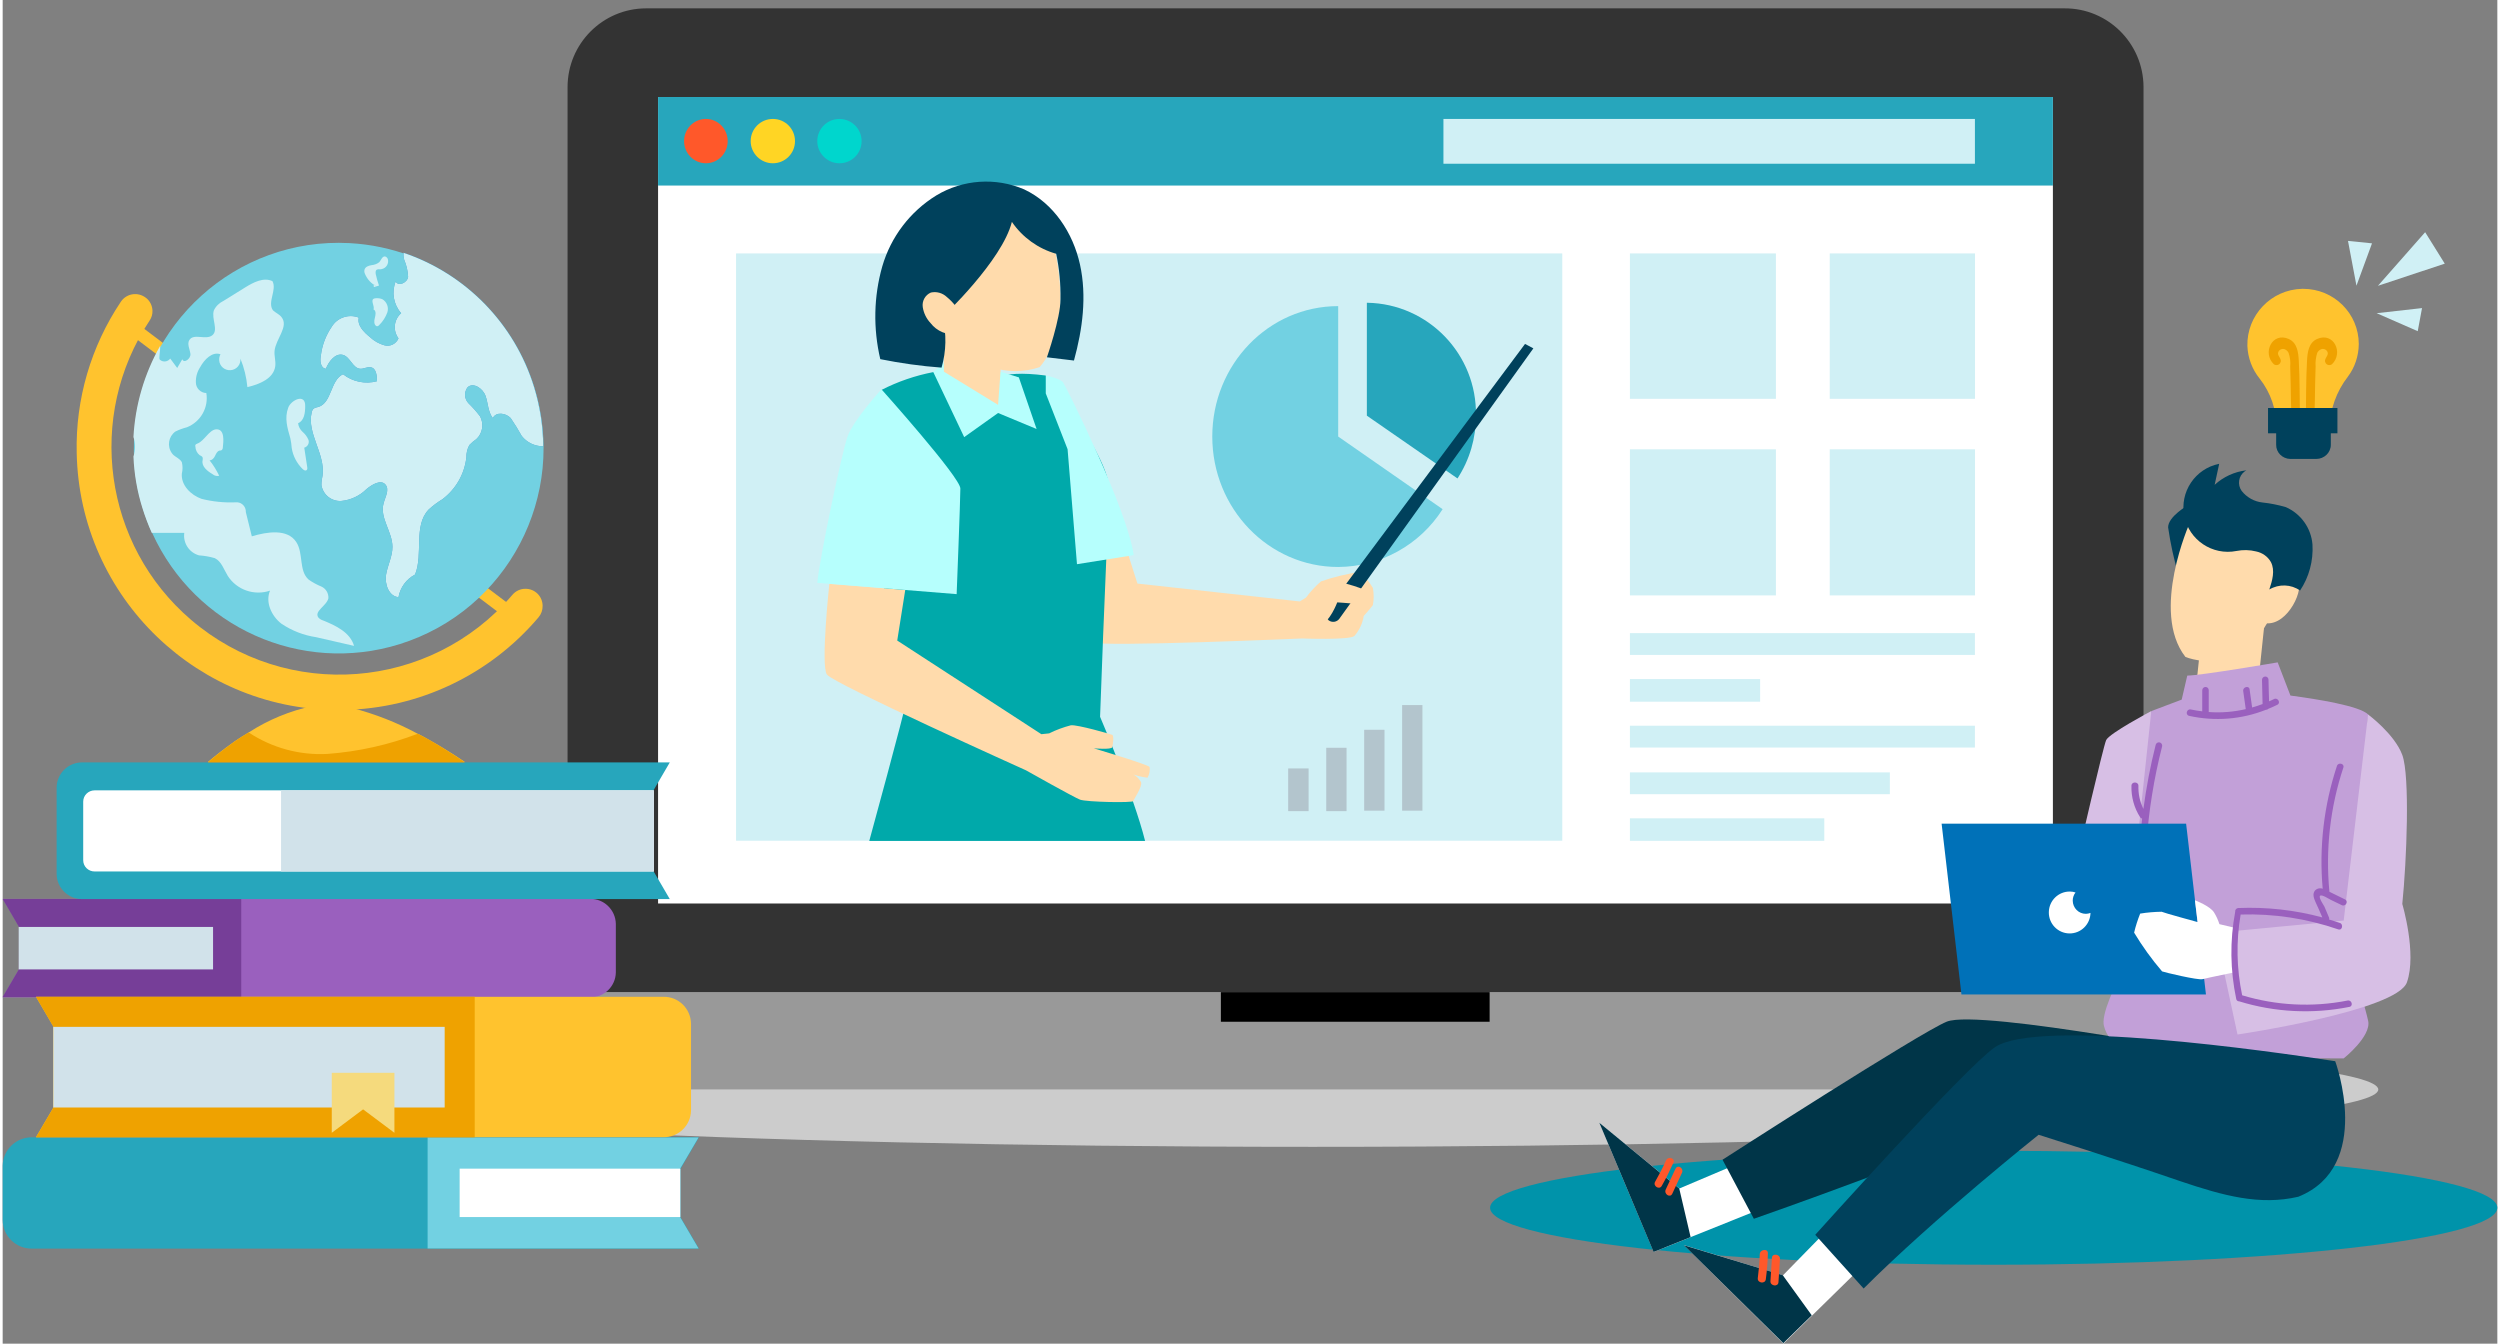 <svg width="614" height="330" version="1.1" id="Layer_1" xmlns="http://www.w3.org/2000/svg" xmlns:xlink="http://www.w3.org/1999/xlink" x="0px" y="0px"
	 viewBox="0 0 2149.8 1157.9" style="enable-background:new 0 0 2149.8 1157.9;" xml:space="preserve">
<rect x="0" y="0" width="2149.8" height="1157.9" fill="#808080" stroke="none"/>
<style type="text/css">
	.st0{fill-rule:evenodd;clip-rule:evenodd;fill:#CCCCCC;}
	.st1{fill-rule:evenodd;clip-rule:evenodd;fill:#333333;}
	.st2{fill-rule:evenodd;clip-rule:evenodd;fill:#FFFFFF;}
	.st3{fill-rule:evenodd;clip-rule:evenodd;fill:#999999;}
	.st4{fill-rule:evenodd;clip-rule:evenodd;}
	.st5{fill-rule:evenodd;clip-rule:evenodd;fill:#27A6BC;}
	.st6{fill-rule:evenodd;clip-rule:evenodd;fill:#D0F0F5;}
	.st7{fill-rule:evenodd;clip-rule:evenodd;fill:#FF582A;}
	.st8{fill-rule:evenodd;clip-rule:evenodd;fill:#FFD524;}
	.st9{fill-rule:evenodd;clip-rule:evenodd;fill:#00D6CD;}
	.st10{fill-rule:evenodd;clip-rule:evenodd;fill:#72D1E2;}
	.st11{fill-rule:evenodd;clip-rule:evenodd;fill:#FFDBAC;}
	.st12{fill-rule:evenodd;clip-rule:evenodd;fill:#00415C;}
	.st13{fill-rule:evenodd;clip-rule:evenodd;fill:#00A9AA;}
	.st14{fill-rule:evenodd;clip-rule:evenodd;fill:#B6FFFD;}
	.st15{fill-rule:evenodd;clip-rule:evenodd;fill:#B3C5CD;}
	.st16{fill-rule:evenodd;clip-rule:evenodd;fill:#9A60BE;}
	.st17{fill-rule:evenodd;clip-rule:evenodd;fill:#763E98;}
	.st18{fill-rule:evenodd;clip-rule:evenodd;fill:#D1E2EA;}
	.st19{fill-rule:evenodd;clip-rule:evenodd;fill:#FFC32E;}
	.st20{fill-rule:evenodd;clip-rule:evenodd;fill:#EFA200;}
	.st21{fill-rule:evenodd;clip-rule:evenodd;fill:#F5DA7D;}
	.st22{fill-rule:evenodd;clip-rule:evenodd;fill:#0080BA;}
	.st23{fill-rule:evenodd;clip-rule:evenodd;fill:#0093AA;}
	.st24{fill-rule:evenodd;clip-rule:evenodd;fill:#003548;}
	.st25{fill-rule:evenodd;clip-rule:evenodd;fill:#D7BFE5;}
	.st26{fill-rule:evenodd;clip-rule:evenodd;fill:#C2A0D8;}
	.st27{fill-rule:evenodd;clip-rule:evenodd;fill:#0071B8;}
</style>
<g id="Layer_2_00000023281406056208038110000017791217678890234009_">
</g>
<g id="Layer_1_00000040545230622143950850000007425637539832553632_">
	<g>
		<path class="st0" d="M2047.2,938.9c0,27.3-411.1,49.4-918.3,49.4s-918.3-22.1-918.3-49.4s411.1-49.4,918.3-49.4
			C1636.1,889.5,2047.2,911.6,2047.2,938.9L2047.2,938.9z"/>
		<path class="st1" d="M554.4,7.2h1222.4c37.4-0.2,67.9,30.1,68.1,67.6c0,0.1,0,0.2,0,0.3v780l0,0H486.8l0,0v-780
			C486.8,37.7,517,7.3,554.4,7.2L554.4,7.2z"/>
		<polygon class="st2" points="564.8,83.6 1766.8,83.6 1766.8,778.6 564.8,778.6 		"/>
		<path class="st3" d="M1884.2,938.8H447.5c-46.5,0-84.1-37.5-84.1-83.8h1604.9C1968.2,901.3,1930.6,938.8,1884.2,938.8
			L1884.2,938.8z"/>
		<polygon class="st4" points="1049.8,855 1281.4,855 1281.4,880.5 1049.8,880.5 		"/>
		<polygon class="st5" points="564.8,83.6 1766.8,83.6 1766.8,159.9 564.8,159.9 		"/>
		<polygon class="st6" points="1241.6,102.5 1699.6,102.5 1699.6,141.1 1241.6,141.1 		"/>
		<path class="st7" d="M624.8,121.6c0,10.6-8.4,19.1-18.8,19.1s-18.8-8.6-18.8-19.1s8.4-19.1,18.8-19.1S624.8,111.1,624.8,121.6
			L624.8,121.6z"/>
		<path class="st8" d="M682.8,121.6c0,10.6-8.5,19.1-19.1,19.1c-10.5,0-19.1-8.6-19.1-19.1s8.5-19.1,19.1-19.1c0,0,0,0,0.1,0
			C674.3,102.5,682.8,111,682.8,121.6C682.8,121.6,682.8,121.6,682.8,121.6L682.8,121.6z"/>
		<path class="st9" d="M740.2,121.6c0,10.6-8.5,19.1-19.1,19.1c-10.5,0-19.1-8.6-19.1-19.1s8.5-19.1,19.1-19.1c0,0,0.1,0,0.1,0
			C731.7,102.6,740.2,111.1,740.2,121.6L740.2,121.6z"/>
		<polygon class="st6" points="632,218.4 1344,218.4 1344,724.5 632,724.5 		"/>
		<path class="st10" d="M1150.9,263.8c-60,0-108.5,50.3-108.5,112.4s48.6,112.4,108.5,112.4c36.5-0.2,70.4-19,90-49.8l-90-62.6
			V263.8L1150.9,263.8z"/>
		<path class="st5" d="M1175.6,260.9v97.3l78.1,54.1c10.5-16.1,16-34.9,15.9-54.1c1-52.8-41-96.4-93.7-97.3
			C1175.8,260.9,1175.7,260.9,1175.6,260.9L1175.6,260.9z"/>
		<polygon class="st6" points="1402.3,218.4 1528.1,218.4 1528.1,343.7 1402.3,343.7 		"/>
		<polygon class="st6" points="1574.5,218.4 1699.7,218.4 1699.7,343.7 1574.5,343.7 		"/>
		<polygon class="st6" points="1402.3,387.2 1528.1,387.2 1528.1,513.1 1402.3,513.1 		"/>
		<polygon class="st6" points="1574.5,387.2 1699.7,387.2 1699.7,513.1 1574.5,513.1 		"/>
		<polygon class="st6" points="1402.3,545.6 1699.6,545.6 1699.6,564.4 1402.3,564.4 		"/>
		<polygon class="st6" points="1402.3,585.2 1514.5,585.2 1514.5,604.7 1402.3,604.7 		"/>
		<polygon class="st6" points="1402.3,625.4 1699.6,625.4 1699.6,644.2 1402.3,644.2 		"/>
		<polygon class="st6" points="1402.3,665.6 1626.3,665.6 1626.3,684.4 1402.3,684.4 		"/>
		<polygon class="st6" points="1402.3,705.2 1569.8,705.2 1569.8,724.6 1402.3,724.6 		"/>
		<path class="st11" d="M1164.9,548c-3.9,3.8-45.1,2.2-45.1,2.2S947,557.7,939,553.6c-8-4.1-31.5-67.2-31.5-67.2l57.7-23.4
			l12.7,39.9l139.9,15.4l5.4-3.4c3.8-5.1,8.1-9.8,12.9-13.9c10.9-3.8,22.2-6.5,33.7-8.2c4.3,4.1,8,8.8,11,13.9
			c0.9,4.9,0.9,9.9,0,14.7c-0.5,1.1-7.9,9.4-7.9,9.4C1171.9,537.2,1169.1,543.2,1164.9,548L1164.9,548z"/>
		<path class="st12" d="M1142.4,534.2c-2.8-2.2-3.3-6.2-1.1-9l170.6-228.8l7.2,3.8l-167.2,233c-2.1,2.9-6.2,3.6-9.2,1.4
			c-0.1-0.1-0.2-0.1-0.2-0.2L1142.4,534.2L1142.4,534.2z"/>
		<path class="st11" d="M1149.4,500.9c0,0,30.1,6.8,27.8,11.2c-3.2,4.5-8,7.4-13.5,8.2c-2.3-0.5-13.6-1.2-13.6-1.2
			s-6.8,17.8-14.2,18.5c-7.5,0.7-12.5-9-12.5-9l19.8-23.7L1149.4,500.9L1149.4,500.9z"/>
		<path class="st13" d="M898.8,323.6c0,0,56.8,71.8,55,100.6c-3.8,72.2-8.1,193.5-8.1,193.5s29.1,68.1,38.8,107H746.8
			c0,0,30.6-111.8,31.5-119.1c0.8-7.3-31.5-158.6-31.5-158.6l10.6-111c14-7.2,29-12.3,44.4-15.3c17.2-2,34.5,1.2,49.9,9.1
			C851.7,329.8,855.9,318,898.8,323.6L898.8,323.6z"/>
		<polygon class="st14" points="859.7,320.3 875.7,325.2 891,369.7 857.8,355.9 828.6,376.7 801.9,320.5 811.2,312.6 859.7,320.3 		
			"/>
		<path class="st11" d="M818,290.7c16.6,24.6,47.5,35.1,75.6,25.7c28.4-33,16.7-91.7,8-121.6c0-0.3,0-0.5,0-0.8
			c-2.4-6.2-5.8-11.9-10.2-16.8l-99.9,28.1C795.5,246.8,805.4,273.7,818,290.7L818,290.7z"/>
		<polygon class="st11" points="861.4,300.3 857.8,348.9 811.1,320.3 811.1,267.2 861.4,300.3 		"/>
		<path class="st11" d="M974.4,690.3c0.4-1.7,8-12.5,6.6-16.3c-1.5-2.7-3.7-5-6.4-6.5c3.9,1.3,7.9,2.2,12,2.7c1.6-2.8,2.2-6,1.8-9.2
			c-0.8-2-48.1-16.1-48.1-16.1s15.3,1.3,15.9-1c0.6-2.3,1.6-9.8,0-10.6s-30.1-8.9-35.6-8.3c-6.5,1.7-12.8,4-18.8,7l-6.7,0.7
			L770.9,552l6.9-43.6l-65.4-5.3c0,0-7.6,70.5-2.1,78.2c5.5,7.8,171.5,82.5,171.5,82.5s41.2,23.2,46.6,25.3
			C933.9,691.2,974,692,974.4,690.3L974.4,690.3z"/>
		<path class="st14" d="M757.3,335.5c0,0-24.4,26.7-29.3,40.9c-4.9,14.1-24.1,104.8-26,125.9l120.1,9.7c0,0,3.2-81.5,3.2-91
			C825.4,411.5,757.3,335.5,757.3,335.5L757.3,335.5z"/>
		<path class="st14" d="M898.9,323.5c0,0,12.5,2.7,14.9,6c2.4,3.3,55.2,108.7,60.9,148.9l-48.9,7.8l-8.1-99.1L898.9,339V323.5
			L898.9,323.5z"/>
		<path class="st12" d="M907.9,218.7c-15.6-4.4-29.1-14.2-38.2-27.5c-8.4,33.4-58.9,81.2-59.8,82c3.6,14.4,3.3,29.4-0.8,43.6
			c-17.8-1.3-35.4-3.8-52.8-7.3c-6.2-26.4-5.7-53.9,1.7-79.9c7.4-25.5,24-47.3,46.6-61.2c22.9-13.8,51.1-15.7,75.7-5.2
			c25.4,12,42.1,37.5,48.1,64.8s2.2,55.8-5.2,82.7l-23.3-2.8c0,0,11.7-33.6,11.7-50C911.8,244.7,910.6,231.6,907.9,218.7
			L907.9,218.7z"/>
		<path class="st11" d="M813.7,256c-3.7-3.5-8.8-5-13.8-3.9c-4.9,2.1-7.8,7.3-7,12.6c0.8,5.1,3.1,9.9,6.7,13.7
			c2.7,3.5,6.2,6.2,10.3,7.9c5.8,2.6,12.7,0.1,15.3-5.8c0.6-1.4,1-2.9,1-4.4C826.5,268.8,819,260.3,813.7,256L813.7,256z"/>
		<polygon class="st15" points="1107.8,662.2 1125.4,662.2 1125.4,699 1107.8,699 		"/>
		<polygon class="st15" points="1140.6,644.4 1158.1,644.4 1158.1,699 1140.6,699 		"/>
		<polygon class="st15" points="1173.3,628.9 1190.8,628.9 1190.8,698.6 1173.3,698.6 		"/>
		<polygon class="st15" points="1206,607.6 1223.5,607.6 1223.5,698.6 1206,698.6 		"/>
		<path class="st5" d="M584.1,1048.9L600,1076H25.1c-13.7,0.1-25-10.9-25.1-24.6v-46.9c0.3-13.7,11.6-24.6,25.3-24.4H600l-15.9,27.1
			V1048.9L584.1,1048.9z"/>
		<polygon class="st10" points="583.8,1048.8 599.7,1075.9 366.2,1075.9 366.2,980.2 599.7,980.2 583.8,1007.2 583.8,1048.8 		"/>
		<polygon class="st2" points="393.8,1007.1 584,1007.1 584,1048.8 393.8,1048.8 		"/>
		<path class="st16" d="M14,835.4L0,859.5h506.1c12.1,0.2,22.1-9.4,22.3-21.5c0,0,0,0,0,0v-41.8c-0.2-12.1-10.2-21.8-22.2-21.6
			c0,0,0,0-0.1,0H0.2l14,24.1L14,835.4L14,835.4z"/>
		<polygon class="st17" points="14,835.3 0,859.2 205.6,859.2 205.6,774.7 0,774.7 14,798.7 14,835.3 		"/>
		<polygon class="st18" points="13.8,798.8 181.3,798.8 181.3,835.4 13.8,835.4 		"/>
		<path class="st19" d="M43.7,954.5l-15,25.5h540.5c12.9,0.3,23.7-9.9,24-22.9c0,0,0-0.1,0-0.1v-75c-0.3-13-11-23.3-23.9-23
			c0,0-0.1,0-0.1,0H28.7l15,25.6L43.7,954.5L43.7,954.5z"/>
		<polygon class="st20" points="43.7,954.5 28.7,980.1 406.8,980.1 406.8,859 28.7,859 43.7,884.7 43.7,954.5 		"/>
		<polygon class="st18" points="43.6,884.9 380.9,884.9 380.9,954.4 43.6,954.4 		"/>
		<polygon class="st21" points="337.6,976.2 310.6,956 283.6,976.2 283.6,924.5 337.6,924.5 337.6,976.2 		"/>
		<path class="st5" d="M560.9,681l14-24H68.8c-12.1-0.2-22.1,9.4-22.3,21.5v0v74.8c0.2,12.1,10.2,21.7,22.3,21.5h0h506.1l-14-24
			L560.9,681L560.9,681z"/>
		<path class="st2" d="M79.2,681.1h482l0,0V751l0,0h-482c-5.4,0-9.8-4.3-9.8-9.7v-50.5C69.4,685.5,73.8,681.1,79.2,681.1L79.2,681.1
			z"/>
		<polygon class="st18" points="239.9,681.1 561.1,681.1 561.1,751 239.9,751 		"/>
		<polygon class="st19" points="99.3,280.1 106,271.3 446.9,528.6 440.2,537.5 		"/>
		<path class="st10" d="M458.1,333.7c29,93.2-23,192.3-116,221.4c-84.9,26.5-176.2-14.5-213.1-95.5c-3.2-6.9-5.9-14.1-8.1-21.4
			c-4.5-14.4-7.1-29.3-7.7-44.4c-0.3-5.7,0-11.2,0-16.9c5.1-97.5,88.2-172.5,185.6-167.4C372.6,213.4,436.2,263,458.1,333.7
			L458.1,333.7L458.1,333.7z"/>
		<path class="st22" d="M457.9,333.4c5.1,16.6,7.8,33.9,7.9,51.2c-7.2,0-14-3.2-18.5-8.9c-2.9-5.3-6.1-10.4-9.5-15.4
			c-4.1-4.4-12.7-5.7-15.4,0c-4.2-5.4-4-12.8-6.3-19.2s-10.6-12-15.5-7.3c-3.1,4.1-2.8,10,0.8,13.7c3.6,3.5,6.9,7.2,10,11.3
			c3.5,6.5,2.2,14.6-3.2,19.6c-2.2,1.5-4.2,3.2-6,5.1c-1.8,3.2-2.7,6.9-2.6,10.6c-1.6,14.4-9.1,27.4-20.6,36.1
			c-4.3,2.6-8.3,5.6-12,9c-13.2,14.1-4.4,37.9-11.6,55.9c-7.5,3.9-12.8,11.1-14.3,19.5c-8.2-0.6-12-11.1-10.7-19.3
			s5.6-15.9,5.5-24.1c0-12.8-11-24.8-7.7-37.2c1.4-5.7,5.5-12,1.6-16.5s-11.5,0-16.3,4c-5.8,5.8-13.5,9.4-21.6,10.2
			c-8.4,0.6-15.9-5.3-17.2-13.7c0-2.8,0.4-5.6,1-8.4c2.4-18.5-13.7-36.1-9.4-54.2c0.2-1.2,0.8-2.4,1.6-3.2c1.2-0.8,2.6-1.3,4.1-1.5
			c11.7-3.4,10.3-23.1,21.3-28.2c8.3,6.5,19.1,8.8,29.3,6c0-4.9-0.7-11.3-5.5-12c-2.9-0.5-6,1.4-8.6,1.3c-6.8,0-8.9-10.4-15.4-12
			c-6.5-1.6-12,5.6-14.6,12c-4.9-0.7-5.2-7.5-4.2-12c1.1-8.6,4.3-16.9,9.2-24.1c4.8-8,14.7-11.4,23.4-8c-1.6,6.6,4.3,12.5,9.5,16.7
			c3.6,3.4,7.9,5.9,12.7,7.2c4.9,1.3,10-1.3,12-6c-5-6.8-4-16.2,2.3-21.7c-6.6-7.5-8.4-18.1-4.7-27.4c2.1,4.7,10,1.2,10.7-3.9
			c-0.2-5.1-1.4-10.1-3.4-14.8c-0.5-2-0.7-4-0.6-6C399.1,235.9,441.1,278.9,457.9,333.4L457.9,333.4z"/>
		<path class="st6" d="M457.9,333.4c5.1,16.6,7.8,33.9,7.9,51.2c-7.2,0-14-3.2-18.5-8.9c-2.9-5.3-6.1-10.4-9.5-15.4
			c-4.1-4.4-12.7-5.7-15.4,0c-4.2-5.4-4-12.8-6.3-19.2s-10.6-12-15.5-7.3c-3.1,4.1-2.8,10,0.8,13.7c3.6,3.5,6.9,7.2,10,11.3
			c3.5,6.5,2.2,14.6-3.2,19.6c-2.2,1.5-4.2,3.2-6,5.1c-1.8,3.2-2.7,6.9-2.6,10.6c-1.6,14.4-9.1,27.4-20.6,36.1
			c-4.3,2.6-8.3,5.6-12,9c-13.2,14.1-4.4,37.9-11.6,55.9c-7.5,3.9-12.8,11.1-14.3,19.5c-8.2-0.6-12-11.1-10.7-19.3
			s5.6-15.9,5.5-24.1c0-12.8-11-24.8-7.7-37.2c1.4-5.7,5.5-12,1.6-16.5s-11.5,0-16.3,4c-5.8,5.8-13.5,9.4-21.6,10.2
			c-8.4,0.6-15.9-5.3-17.2-13.7c0-2.8,0.4-5.6,1-8.4c2.4-18.5-13.7-36.1-9.4-54.2c0.2-1.2,0.8-2.4,1.6-3.2c1.2-0.8,2.6-1.3,4.1-1.5
			c11.7-3.4,10.3-23.1,21.3-28.2c8.3,6.5,19.1,8.8,29.3,6c0-4.9-0.7-11.3-5.5-12c-2.9-0.5-6,1.4-8.6,1.3c-6.8,0-8.9-10.4-15.4-12
			c-6.5-1.6-12,5.6-14.6,12c-4.9-0.7-5.2-7.5-4.2-12c1.1-8.6,4.3-16.9,9.2-24.1c4.8-8,14.7-11.4,23.4-8c-1.6,6.6,4.3,12.5,9.5,16.7
			c3.6,3.4,7.9,5.9,12.7,7.2c4.9,1.3,10-1.3,12-6c-5-6.8-4-16.2,2.3-21.7c-6.6-7.5-8.4-18.1-4.7-27.4c2.1,4.7,10,1.2,10.7-3.9
			c-0.2-5.1-1.4-10.1-3.4-14.8c-0.5-2-0.7-4-0.6-6C399.1,235.9,441.1,278.9,457.9,333.4L457.9,333.4z"/>
		<path class="st6" d="M240.3,273.3c6.5,8.1-5,18.8-6,29.1c-0.4,4.4,1.2,8.8,0.6,13.2c-1.4,10.7-13.7,15.6-24,18
			c-0.8-8.4-2.8-16.7-6-24.5c0.4,5.1-3.3,9.5-8.4,9.9c-5.1,0.4-9.5-3.3-9.9-8.4c-0.1-1.8,0.2-3.7,1.1-5.3
			c-7.1-2.6-13.9,4.5-17.5,11.1c-2.6,3.9-3.9,8.6-3.7,13.3c0.1,4.9,4.1,8.9,9,9c2.1,12.5-4.9,24.8-16.7,29.5
			c-3.5,0.9-6.8,2.1-10,3.7c-5.9,4.3-7.3,12.6-3,18.6c0.5,0.7,1,1.3,1.6,1.8c2.4,2,5.6,3.3,7,6c0.8,3.2,0.8,6.6,0,9.9
			c-0.8,9.9,7.7,18.4,17,21.7c9.6,2.4,19.4,3.4,29.3,3c4.4-0.5,8.3,2.7,8.8,7.1c0,0.4,0.1,0.7,0,1.1l5.2,21.1
			c13.3-4,30.7-6.7,38.3,4.9c6.4,9.7,2,24.8,10.7,32.4c3.4,2.4,7.1,4.4,11,6c3.9,1.8,6.2,5.7,6,10c-1.4,6.6-12.7,11.2-8.6,16.7
			c1,1.1,2.4,2,3.8,2.4c11.2,4.5,23.6,10.4,26.9,22l-32.7-7.5c-10.7-1.6-21-5.6-30-11.7c-8.5-6.6-13.9-18.5-9.7-28.4
			c-13.6,4.6-28.6-0.6-36.4-12.7c-3.4-5.5-5.4-12.5-11.2-15.3c-4.4-1.3-9-2.1-13.6-2.4c-8.5-2.4-13.9-10.6-12.7-19.4h-28
			c-3.1-6.9-5.8-14.1-8.1-21.4c-4.5-14.4-7.1-29.3-7.7-44.4c1.8-5.5,1.8-11.4,0-16.8c1.5-27.7,9.4-54.6,23.1-78.7
			c0,5.3-1.4,11.1-0.4,12c2.4,2.3,6.2,2.1,8.5-0.3c0.2-0.2,0.4-0.4,0.5-0.6l6,8.1c1.5-2.5,2.9-5,4.4-7.5c1.4,3.9,7.5-0.5,7-4.6
			s-3.1-8.6-0.9-12c3.8-6,14.3,0.4,19.8-4.1s-1-14.3,1.3-21.4c1.7-3.6,4.7-6.5,8.3-8.2l18.7-11.6c7.1-4.4,15.9-9,23.5-5.4
			c4,7.6-4.6,18.1,0.4,25.1C235.4,269.7,238.5,270.9,240.3,273.3L240.3,273.3z"/>
		<path class="st6" d="M167.7,382.3c-0.7,0.2-1.3,0.6-1.6,1.1c-0.2,0.5-0.2,1.1,0,1.6c0.1,2.8,1.4,5.4,3.6,7.2c1,0.5,2.2,1,2.6,2
			c0.2,0.8,0.2,1.7,0,2.5c-1.1,5.2,4.1,9.3,8.7,12c1.5,1.3,3.7,1.8,5.6,1.3c-2.3-4.7-5-9.2-8.3-13.3c2.1,0,3.7-1.8,4.6-3.6
			s1.8-4.2,3.9-4.8c0.8,0,1.7,0,2.3-0.8c0.4-0.5,0.6-1,0.6-1.6c0.6-5.4,2-16.7-6.1-15.9C177.7,370.8,173.7,380.1,167.7,382.3
			L167.7,382.3z"/>
		<path class="st6" d="M247.9,377.7c0.6,2.8,1,5.6,1.2,8.4c1.1,6.9,4.4,13.2,9.4,18.1c0.9,0.8,2.1,1.7,3.2,1.1
			c1.1-0.6,0.9-2,0.7-3.1c-0.9-5.5-1.6-10.9-2.5-16.4c2.8-0.8,4.5-3.7,3.7-6.5c0-0.1-0.1-0.2-0.1-0.3c-1.1-2.6-2.8-4.9-5-6.8
			c-2.2-2-3.6-4.6-3.9-7.5c5.3-2.2,6.1-9,6.1-14.6c0.4-11.5-12.2-5.4-14.6,1.2C242.7,360.4,245.4,368.9,247.9,377.7L247.9,377.7z"/>
		<path class="st6" d="M320.2,267c1.8,1.7,1.1,4.6,0.5,7.1c-0.7,2.5-0.8,5.6,1.3,6.9c0.4,0.2,0.9,0.2,1.3,0c0.5-0.2,0.9-0.5,1.2-0.9
			c3.1-3,5.5-6.8,7-10.9c1.4-4.3-0.4-9-4.2-11.3c-1.8-0.8-3.7-1-5.5-0.9c-0.8,0-1.5,0.1-2.2,0.5c-2.6,1.8,1.1,6.1,0,9.3"/>
		<path class="st6" d="M322,246.6c-4.4-2.2-7.8-5.9-9.7-10.4c-0.6-1.2-0.8-2.5-0.5-3.7c0.6-2.5,3.4-3.6,6.1-4
			c2.4-0.2,4.8-1.1,6.7-2.6c1.6-1.9,2.5-5.2,5-4.9c1.2,0.4,2.1,1.3,2.4,2.5c0.9,3.8-1.5,7.6-5.4,8.4c-0.4,0.1-0.8,0.1-1.2,0.2
			c-1.1-0.2-2.2-0.1-3.2,0.4c-1,0.8-0.9,2.4-0.7,3.7c0.7,3.4,1.7,6.6,2.8,9.9l-4.4,1.3c-0.2-0.7-0.2-1.6,0-2.3"/>
		<path class="st19" d="M398.3,656.7H176.8c4.9-4.2,13-10.7,23.2-17.9c3.7-2.5,7.7-5.1,12-7.6c16.8-10.9,35.5-18.6,55.1-22.8
			c10-6.8,23.2-6.4,32.8,1l0.8,0.6c19.8,5.1,39,12.6,56.9,22.3c3,1.4,6,3,8.5,4.5C384.8,647.2,397.5,656.1,398.3,656.7L398.3,656.7z
			"/>
		<path class="st20" d="M398.3,657H176.8c4.9-4.2,13-10.8,23.2-18.1c3.7-2.5,7.7-5.2,12-7.7c20.1,13.3,43.9,19.8,67.9,18.5
			c26.6-2,52.8-7.8,77.8-17.4c3,1.5,6,3.1,8.5,4.5C384.8,647.4,397.5,656.4,398.3,657L398.3,657z"/>
		<path class="st19" d="M63.8,390.3c2.4,124.7,105.4,223.9,230.1,221.5c64.8-1.2,125.9-30.3,167.8-79.7c2.4-2.8,3.7-6.4,3.6-10
			c0-8.2-6.7-14.8-14.9-14.7c-4.4,0-8.5,2-11.3,5.4c-70.5,82.3-194.4,91.9-276.8,21.3C87,469.6,71.7,359,126.6,276.3
			c1.7-2.5,2.6-5.4,2.5-8.4c-0.1-4.3-2-8.3-5.3-11l-0.7-0.5c-6.6-4.9-15.9-3.6-20.8,3c-0.2,0.2-0.3,0.5-0.5,0.7
			C76.1,298.5,62.7,344,63.8,390.3L63.8,390.3z"/>
		<path class="st23" d="M2149.8,1040.8c0,27.1-194.3,49.1-434,49.1s-434-22-434-49.1s194.3-49.1,434-49.1
			C1955.5,991.6,2149.8,1013.6,2149.8,1040.8L2149.8,1040.8z"/>
		<path class="st12" d="M1883.2,435.4c0,0-17.2,9.7-17.1,19.1c2,13.9,5,27.7,9,41.2l25.5-37.5L1883.2,435.4L1883.2,435.4z"/>
		<polygon class="st2" points="1517.9,1040.7 1422.8,1078.9 1375.9,967.5 1444.9,1024.2 1498.2,1001.6 1517.9,1040.7 		"/>
		<polygon class="st24" points="1454.6,1066.1 1444.8,1024.2 1375.9,967.5 1422.7,1078.9 1454.6,1066.1 		"/>
		<path class="st7" d="M1447.2,1010.6l-8.4,18.1c-1.8,3.9-7.3,0.4-5.7-3.5l8.5-18.1C1443.6,1003.2,1448.9,1006.7,1447.2,1010.6
			L1447.2,1010.6z"/>
		<path class="st7" d="M1439.8,1002c-3.1,6.8-6.4,13.5-10.1,20c-2.1,3.7-7.8,0-5.7-3.6c3.4-6,6.6-12,9.4-18.4
			C1435.1,996.2,1441.6,998,1439.8,1002L1439.8,1002z"/>
		<path class="st24" d="M1924.8,912.3c0,0-221-43.2-249.4-31.9c-22.5,9-193.3,119-193.3,119l27,50.9c0,0,180.3-63,205.7-81.5
			c0,0,228.7,24,269.5-29.6L1924.8,912.3z"/>
		<path class="st25" d="M1851.5,612.8c0,0-36.2,19.2-38.8,25s-24.1,99-24.1,99h77.6l-8.6-107.5L1851.5,612.8L1851.5,612.8z"/>
		<path class="st11" d="M1896.1,535.9l-6.5,62c15.6,10.3,35.2,12.4,52.6,5.6l6.5-62.1L1896.1,535.9L1896.1,535.9z"/>
		<path class="st11" d="M1884.8,450.4c0,0-34.3,76.6-3.8,115.7c0,0,71.5,30.8,88.1-87.8L1884.8,450.4z"/>
		<path class="st11" d="M1959,507.3c0,0,11.5-15,18.4-8c6.9,7-7.8,39.8-27,37.8L1959,507.3z"/>
		<path class="st26" d="M1828,834.2l23.6-221.4l26.2-9.9l4.8-20.7c11.4,0,77.9-11.4,77.9-11.4l11,28.6c23.2,3.1,59.4,8.9,67,16.3
			l-15,210.6c4.3,14.6,12.9,43.7,15,53.5c2.8,13.3-21.1,32.3-21.1,32.3s-143.9,0.5-191-9c-7.7-3.6-13.3-10.4-15.5-18.6
			C1807.8,874.6,1820.9,848,1828,834.2L1828,834.2z"/>
		<path class="st16" d="M1842,704.3c-5.2-8.1-7.8-17.6-7.5-27.2c0-3.7,6-3.7,6,0c-0.2,6.9,1.2,13.8,4.3,20
			c2.5-18.6,6-37.1,10.6-55.3c0.4-1.5,2-2.4,3.5-2c1.5,0.4,2.4,2,2,3.5c-7,27.4-11.5,55.4-13.5,83.7c0,3.7-6,3.7-5.7,0
			c0.5-7.2,1.2-14.4,2-21.6C1843.1,705.3,1842.4,704.9,1842,704.3L1842,704.3z"/>
		<path class="st16" d="M1885.7,611.4c3.2,0.7,6.5,1.2,9.8,1.6v-18.2c0-1.5,1.3-2.8,2.8-2.8c1.6,0,2.8,1.2,2.8,2.8v18.3
			c0,0,0,0.3,0,0.5c10.7,0.8,21.5-0.1,31.9-2.5l-2.2-15.6c-0.5-3.5,5-5,5.5-1.5l2.2,15.7c3-0.9,6-1.8,9-3l-0.5-20.9
			c0-1.5,1.3-2.8,2.8-2.8c1.6,0,2.8,1.2,2.8,2.8c0,5.9,0.4,12.3,0.5,18.6c1.4-0.7,2.9-1.2,4.3-2c3.2-1.6,6,3.3,2.9,4.9
			c-3.1,1.6-5.2,2.4-7.8,3.5c-0.6,0.6-1.3,0.9-2.2,0.9c-21,8.3-44,10.1-66.1,5.2C1880.6,616,1882.1,610.6,1885.7,611.4L1885.7,611.4
			z"/>
		<path class="st25" d="M2038.4,615.7c0,0,22.8,16.8,29.5,34.9c6.7,18.1,3.8,91.3,0,128.4c0,0,12.7,42.8,4,67.5
			c-8.7,24.7-146,45-146,45l-18.9-87.7l110.4-10.5L2038.4,615.7L2038.4,615.7z"/>
		<polygon class="st27" points="1688,857 1898.7,857 1881.6,709.8 1670.9,709.8 1688,857 		"/>
		<path class="st2" d="M1795.2,787.5c-6.2,0-11.2-5-11.3-11.3c0-2.6,0.8-5.1,2.4-7.1c-1.5-0.5-3.1-0.8-4.7-0.8
			c-9.9-0.2-18.1,7.7-18.3,17.7c-0.2,10,7.7,18.2,17.6,18.4s18.1-7.7,18.3-17.7c0,0,0,0,0,0C1797.9,787.2,1796.5,787.5,1795.2,787.5
			L1795.2,787.5z"/>
		<path class="st2" d="M1889.2,775.8c0,0,13.3,5,16.6,10.7c1.9,3.1,3.4,6.4,4.5,9.9l14.3,3.4l1.3,37.6c0,0-26.3,5.3-30.1,6.4
			c-3.8,1.1-33.3-6-34.9-6.7c-9-10.5-17-21.6-24.1-33.4c1.3-5.6,3.1-11.1,5.2-16.4c6.1-1,12.3-1.5,18.5-1.6c1.4,0.8,31,8.9,31,8.9
			L1889.2,775.8z"/>
		<path class="st16" d="M1923.9,785.8c-0.2-1.6,0.8-3,2.4-3.3c0.1,0,0.2,0,0.3,0c24.4-1,48.8,1.7,72.4,8.1c-1.9-4.5-3.9-9-6-13.5
			c-1.3-3-2.7-6.7-0.4-9.6c1.7-1.9,4.4-2.5,6.7-1.6c-3.2-35.8,1-71.8,12.3-105.9c1.2-3.4,6.7-2,5.5,1.5c-11.4,34.4-15.5,70.8-12,107
			l13.5,6.6c3.2,1.6,0.4,6.6-2.9,4.9l-9.3-4.5c-1.6-0.7-8-5.1-9.4-3.5c-1.4,1.6,3.3,8.2,3.8,9.3l4,9.5c0.2,0.5,0.2,1.1,0,1.6
			c3.2,1,6.3,1.9,9.4,3c3.1,1.1,2,6.7-1.5,5.5c-27-9.3-55.6-13.7-84.1-12.8c-4,23.1-3.5,46.7,1.3,69.6c29.5,8.9,60.7,10.5,90.9,4.5
			c3.6-0.7,5.1,4.8,1.5,5.5c-31.6,6.3-64.2,4.7-95-4.8c-1.2,0.1-2.3-0.8-2.5-2C1919.6,836.2,1919.2,810.7,1923.9,785.8L1923.9,785.8
			z"/>
		<polygon class="st2" points="1607.7,1086.2 1534.6,1157.9 1448.8,1073 1534.2,1099 1574.6,1057.7 1607.7,1086.2 		"/>
		<polygon class="st24" points="1559,1133.5 1534,1098.9 1448.8,1073.1 1534.5,1157.5 1559,1133.5 		"/>
		<path class="st7" d="M1531.6,1084.8c-0.4,6.8-0.8,13.5-1.3,20.2c-0.3,4.3-7.3,3.2-6.9-1l1.3-20.2
			C1525,1079.7,1531.9,1080.8,1531.6,1084.8L1531.6,1084.8z"/>
		<path class="st7" d="M1521.2,1080.1c-0.2,7.5-0.8,14.9-1.8,22.4c-0.6,4.3-7.5,3.2-6.9-1.1c0.9-6.8,1.5-13.7,1.7-20.6
			C1514.4,1076.5,1521.4,1075.7,1521.2,1080.1L1521.2,1080.1z"/>
		<path class="st12" d="M1978.3,1031.3c65.2-26.2,31.8-116.8,31.8-116.8c-56.7-8.7-256.2-37.3-293.3-12
			c-24.5,16.5-154.8,161.6-154.8,161.6l41.7,46.3c60-60.1,150.8-132.5,150.8-132.5s66.3,20.8,122.1,40
			C1913.8,1030.5,1945.3,1039,1978.3,1031.3L1978.3,1031.3z"/>
		<path class="st12" d="M1979.8,508.9c7.8-11.7,11.5-25.6,10.7-39.6c-1.1-14.2-10-26.6-23-32.3c-6.6-1.9-13.4-3.3-20.3-4
			c-7-0.8-13.3-4.4-17.7-9.9c-3.9-5.4-2.8-12.9,2.6-16.9c0.4-0.3,0.9-0.6,1.4-0.9c-10.2,1.2-19.8,5.6-27.3,12.5
			c1.3-6,2.6-12,3.9-18.1c-20.7,4.1-34.2,24.3-30.1,45c4.1,20.7,24.3,34.2,45,30.1c5.6-1.1,11.4-1,16.9,0.4
			c5.4,1.1,10.1,4.4,12.8,9.2c3.7,7.2,1.2,15.9-1.4,23.6C1961.6,503.1,1972,503.4,1979.8,508.9L1979.8,508.9z"/>
		<path class="st19" d="M2030.4,296.5c0-26.3-21.4-47.6-47.9-47.6c-0.3,0-0.6,0-0.9,0c-26.7,0.6-47.8,22.7-47.2,49.2c0,0,0,0,0,0
			c0.4,10.3,4.1,20.2,10.6,28.2c9.6,12.2,14.7,27.3,14.5,42.8v0.5h45.7v-0.5c0.3-16.1,5.9-31.7,15.8-44.5
			C2027.1,316.5,2030.3,306.6,2030.4,296.5L2030.4,296.5z"/>
		<path class="st20" d="M1978.7,310.8c-0.4-7.1-1.3-15.4-8.7-18.7c-14.2-6.3-23,12-12.8,21.8c1.7,1.2,4.1,0.9,5.3-0.8
			c0.5-0.7,0.8-1.6,0.7-2.5c-0.4-3-4.3-5.3-1.3-8.6c1.2-1.2,2.9-1.6,4.5-1.1c1.5,0.6,2.8,1.7,3.5,3.2c1.3,3.8,1.8,7.8,1.4,11.8
			l0.4,14.8c0,9.9,0.4,19.8,0.7,29.6c0.3,2,2.1,3.4,4.1,3.2c1.7-0.2,3-1.5,3.2-3.2C1979.4,343.7,1979.6,327.1,1978.7,310.8
			L1978.7,310.8z"/>
		<path class="st20" d="M1985.8,310.8c0.4-7.1,1.3-15.4,8.7-18.7c14.3-6.3,23,12,12.8,21.8c-1.7,1.2-4.1,0.9-5.3-0.8
			c-0.5-0.7-0.8-1.6-0.7-2.5c0.4-3,4.3-5.3,1.3-8.6c-1.2-1.2-2.9-1.6-4.5-1.1c-1.5,0.6-2.8,1.7-3.5,3.2c-1.2,3.8-1.7,7.8-1.4,11.8
			l-0.4,14.8c0,9.9-0.4,19.8-0.7,29.6c-0.3,2-2.1,3.4-4.1,3.2c-1.7-0.2-3-1.5-3.2-3.2C1985,343.7,1984.9,327.1,1985.8,310.8
			L1985.8,310.8z"/>
		<polygon class="st12" points="1952.2,351.6 2012,351.6 2012,373.4 1952.2,373.4 		"/>
		<path class="st12" d="M1959.1,366.5h47.2l0,0v16.8c0,6.7-5.6,12.2-12.6,12.2h-22.4c-6.8-0.2-12.2-5.6-12.1-12.2V366.5
			L1959.1,366.5L1959.1,366.5L1959.1,366.5z"/>
		<polygon class="st6" points="2046.9,246.3 2087.6,200.1 2104.5,227.2 2046.9,246.3 		"/>
		<polygon class="st6" points="2028.4,246.2 2021.1,207.6 2041.8,209.7 2028.4,246.2 		"/>
		<polygon class="st6" points="2045.8,269.9 2084.9,265.5 2081.2,285.4 2045.8,269.9 		"/>
	</g>
</g>
</svg>
